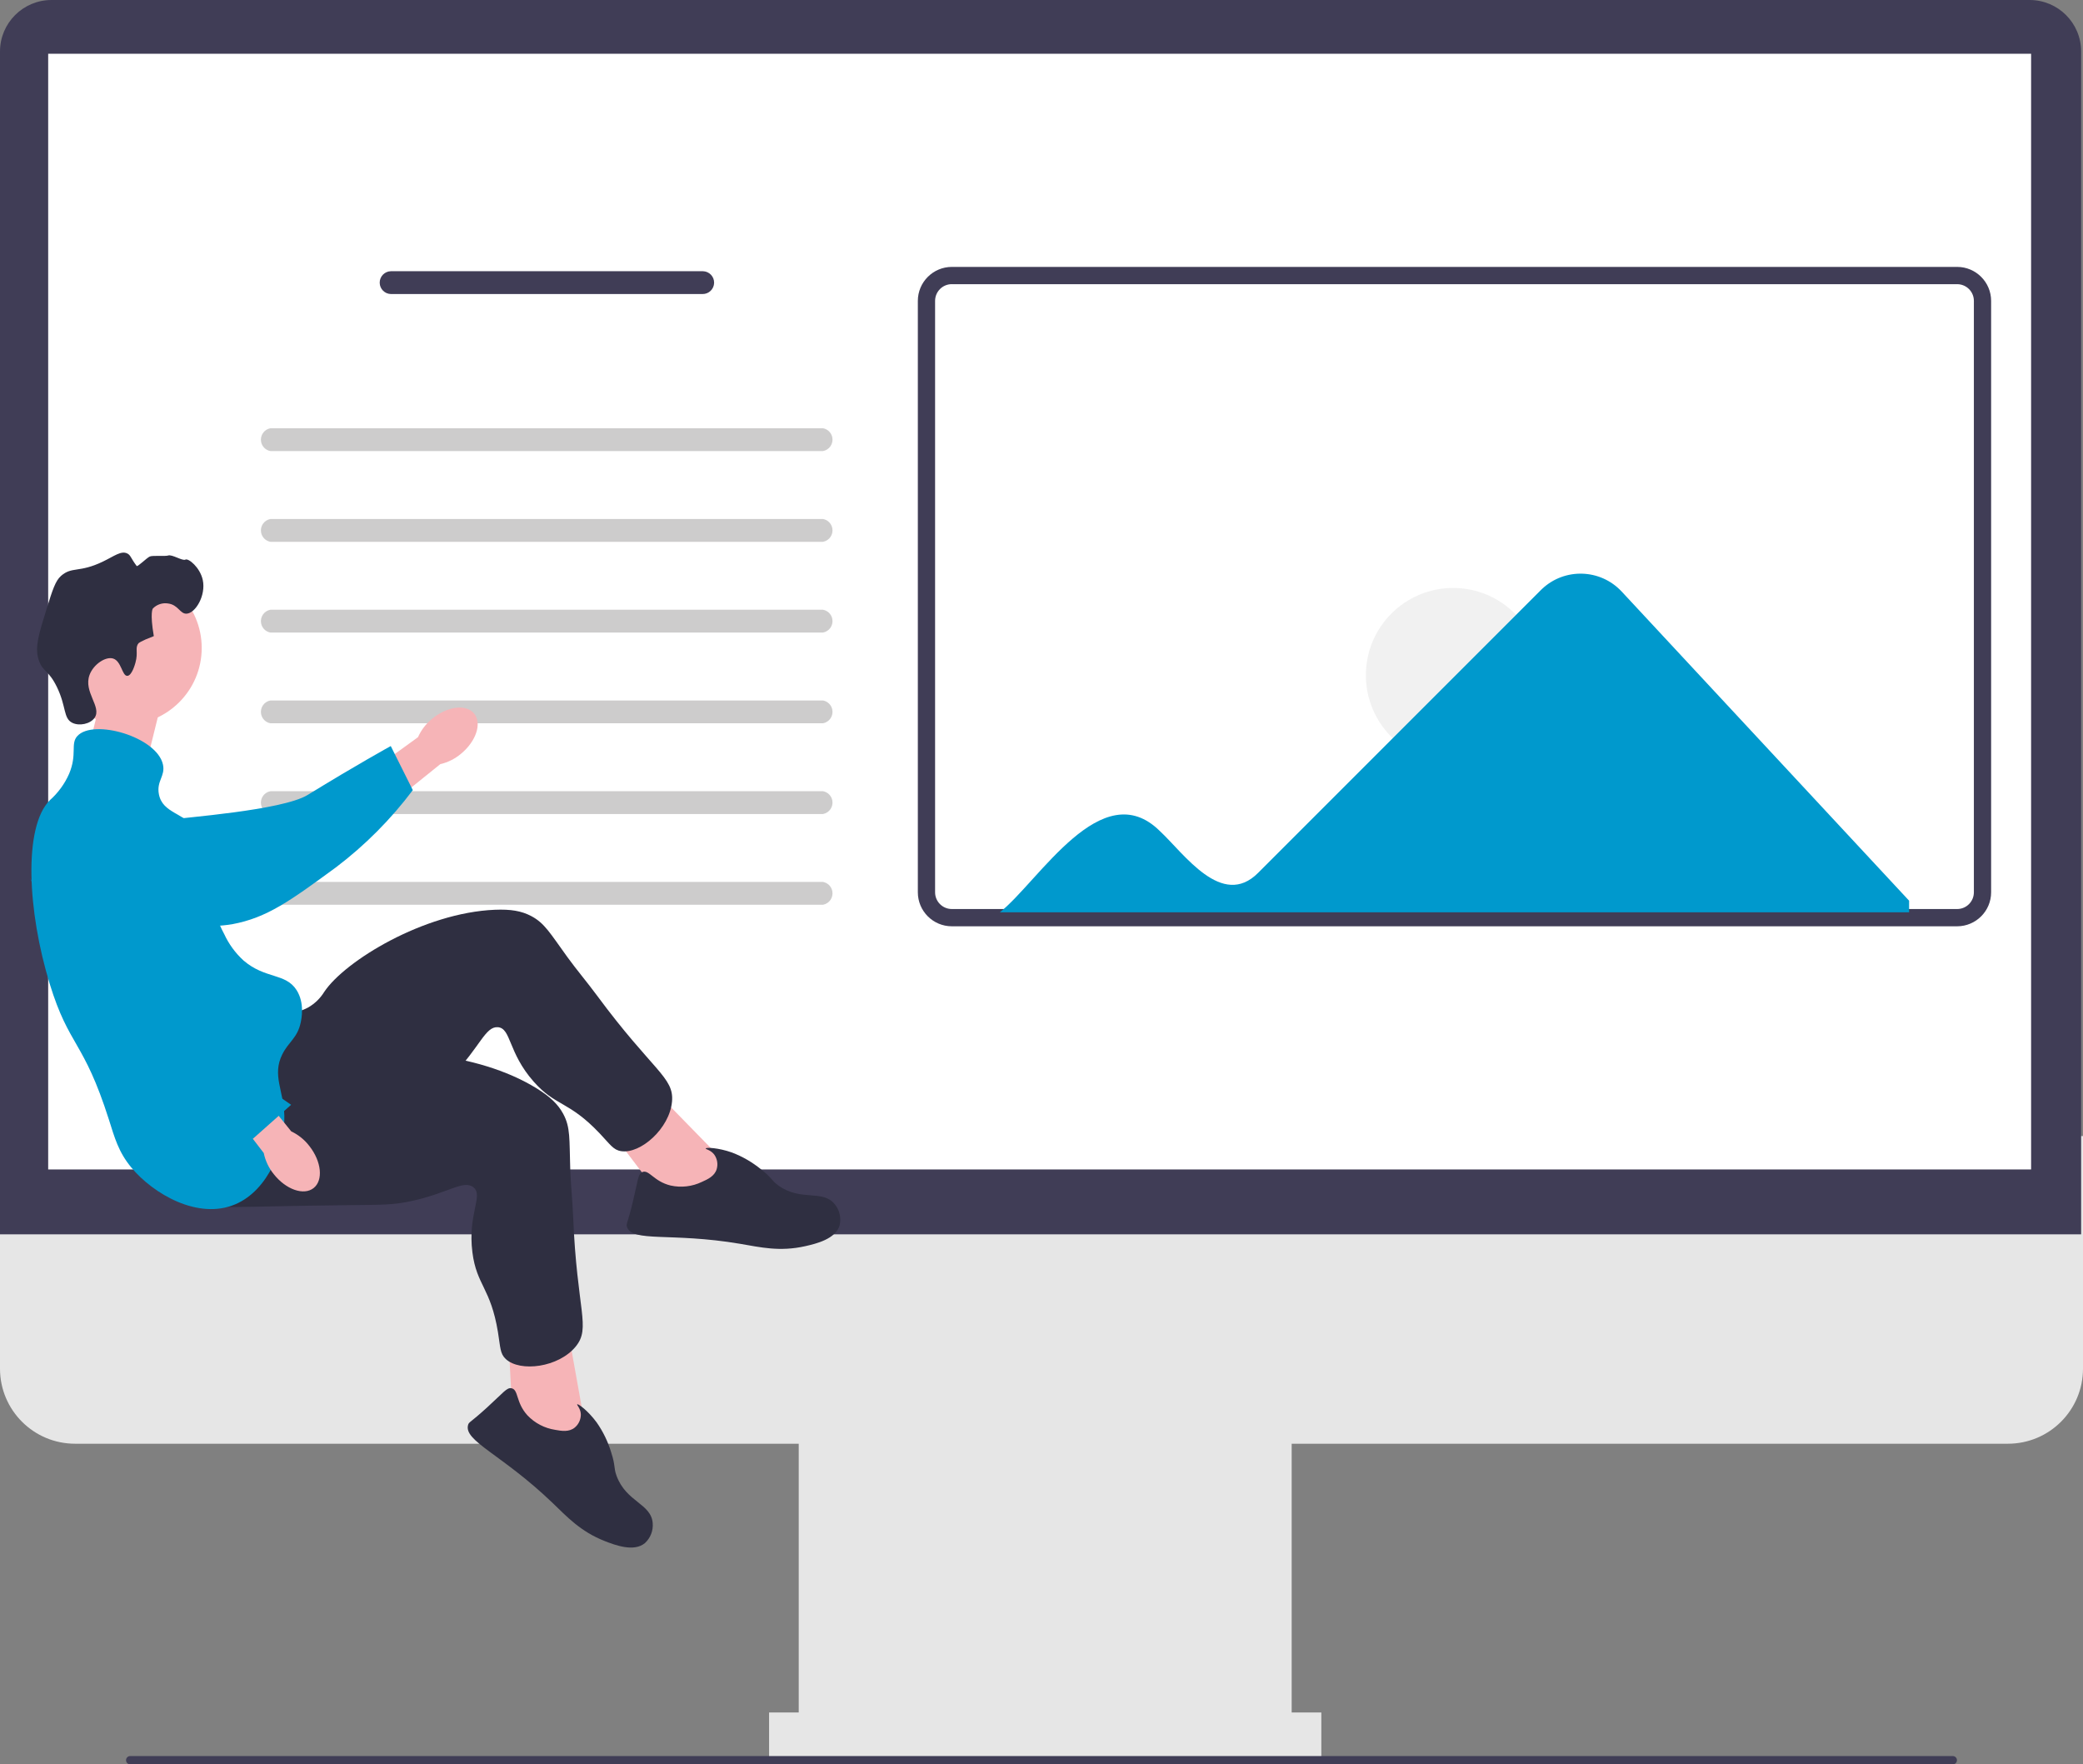 <svg xmlns="http://www.w3.org/2000/svg" xmlns:xlink="http://www.w3.org/1999/xlink" id="Capa_2" data-name="Capa 2" viewBox="0 0 1121.86 950.19"><rect x="0" y="0" width="1121.86" height="950.19" fill="#808080" stroke="none"/><defs><style>      .cls-1 {        clip-path: url(#clippath);      }      .cls-2 {        fill: none;      }      .cls-2, .cls-3, .cls-4, .cls-5, .cls-6, .cls-7, .cls-8, .cls-9, .cls-10 {        stroke-width: 0px;      }      .cls-3 {        fill: #f1f1f1;      }      .cls-4 {        fill: #f6b4b7;      }      .cls-5 {        fill: #cdcccc;      }      .cls-6 {        fill: #0099cd;      }      .cls-7 {        fill: #e6e6e6;      }      .cls-8 {        fill: #2f2f41;      }      .cls-9 {        fill: #fff;      }      .cls-10 {        fill: #403d56;      }    </style><clipPath id="clippath"><rect class="cls-2" width="1121.86" height="950.19"></rect></clipPath></defs><g id="Capa_1-2" data-name="Capa 1"><g class="cls-1"><g id="Grupo_346" data-name="Grupo 346"><path id="Trazado_1080" data-name="Trazado 1080" class="cls-7" d="M1081.48,777.51H40.38c-22.29-.03-40.35-18.09-40.38-40.38v-125.3h1121.86v125.3c-.03,22.29-18.09,40.35-40.38,40.38"></path><rect id="Rect&#xE1;ngulo_295" data-name="Rect&#xE1;ngulo 295" class="cls-7" x="430.18" y="756.55" width="265.49" height="189.64"></rect><rect id="Rect&#xE1;ngulo_296" data-name="Rect&#xE1;ngulo 296" class="cls-7" x="414.21" y="922.24" width="297.43" height="23.95"></rect><path id="Trazado_1081" data-name="Trazado 1081" class="cls-10" d="M1120.86,664.73H0V27.71C.02,12.41,12.41.02,27.71,0h1065.44c15.3.02,27.69,12.41,27.71,27.71v637.02Z"></path><rect id="Rect&#xE1;ngulo_297" data-name="Rect&#xE1;ngulo 297" class="cls-9" x="25.95" y="28.95" width="1067.96" height="600.85"></rect><path id="Trazado_1082" data-name="Trazado 1082" class="cls-10" d="M210.53,146.06c-3.39.06-6.09,2.86-6.03,6.26.06,3.3,2.72,5.97,6.03,6.03h167.82c3.39.06,6.19-2.64,6.26-6.03.06-3.39-2.64-6.19-6.03-6.26-.08,0-.15,0-.23,0h-167.82Z"></path><path id="Trazado_1083" data-name="Trazado 1083" class="cls-5" d="M145.63,230.63c-3.39.63-5.63,3.88-5.01,7.28.47,2.55,2.46,4.54,5.01,5.01h297.63c3.39-.63,5.63-3.88,5.01-7.28-.47-2.55-2.46-4.54-5.01-5.01H145.63Z"></path><path id="Trazado_1084" data-name="Trazado 1084" class="cls-5" d="M145.63,279.5c-3.39.63-5.63,3.88-5.01,7.28.47,2.55,2.46,4.54,5.01,5.01h297.63c3.39-.63,5.63-3.88,5.01-7.28-.47-2.55-2.46-4.54-5.01-5.01H145.63Z"></path><path id="Trazado_1085" data-name="Trazado 1085" class="cls-5" d="M145.63,328.37c-3.39.63-5.63,3.88-5.01,7.28.47,2.55,2.46,4.54,5.01,5.01h297.63c3.39-.63,5.63-3.88,5.01-7.28-.47-2.55-2.46-4.54-5.01-5.01H145.63Z"></path><path id="Trazado_1086" data-name="Trazado 1086" class="cls-5" d="M145.63,377.23c-3.39.63-5.63,3.88-5.01,7.28.47,2.55,2.46,4.54,5.01,5.01h297.63c3.39-.63,5.63-3.88,5.01-7.28-.47-2.55-2.46-4.54-5.01-5.01H145.63Z"></path><path id="Trazado_1087" data-name="Trazado 1087" class="cls-5" d="M145.63,426.1c-3.39.63-5.63,3.88-5.01,7.28.47,2.55,2.46,4.54,5.01,5.01h297.63c3.39-.63,5.63-3.88,5.01-7.28-.47-2.55-2.46-4.54-5.01-5.01H145.63Z"></path><path id="Trazado_1088" data-name="Trazado 1088" class="cls-5" d="M145.63,474.96c-3.39.63-5.63,3.88-5.01,7.28.47,2.55,2.46,4.54,5.01,5.01h297.63c3.39-.63,5.63-3.88,5.01-7.28-.47-2.55-2.46-4.54-5.01-5.01H145.63Z"></path><rect id="Rect&#xE1;ngulo_298" data-name="Rect&#xE1;ngulo 298" class="cls-4" x="40.76" y="377.94" width="51.54" height="32.15" transform="translate(-331.95 364.08) rotate(-76.12)"></rect><path id="Trazado_1089" data-name="Trazado 1089" class="cls-4" d="M232.77,387.07c8.17-6.75,18.28-8.01,22.58-2.81s1.15,14.89-7.02,21.64c-3.23,2.74-7.07,4.67-11.2,5.63l-35,28.19-12.87-16.71,35.87-26.01c1.72-3.88,4.34-7.28,7.64-9.94"></path><path id="Trazado_1090" data-name="Trazado 1090" class="cls-6" d="M30.51,450.65c-.02-1.25,0-12.12,8.04-18.99,9.25-7.89,22.28-4.7,26.87-3.58,10.57,2.59,11.44,7.12,21.36,11.79,18.57,8.72-4.7,4.26,6.35,1.46,3.82-.97,58.85-4.78,72.55-13.21,26.64-16.4,44.78-26.34,44.78-26.34l11.87,23.73c-11.78,15.69-25.68,29.67-41.31,41.53-24.77,18.13-37.15,27.19-55.97,30.69-1.62.3-41.48,7.11-73.59-16.88-7.31-5.47-20.74-15.5-20.95-30.21Z"></path><path id="Trazado_1091" data-name="Trazado 1091" class="cls-4" d="M67.31,307.63c22.83,0,41.33,18.51,41.33,41.33s-18.51,41.33-41.33,41.33-41.33-18.51-41.33-41.33c0-22.83,18.5-41.33,41.33-41.33h0"></path><path id="Trazado_1092" data-name="Trazado 1092" class="cls-4" d="M391.03,626.66l-42.57-43.57-21.97,22.93,31.71,41.78,31.46,3.6,1.37-24.73Z"></path><path id="Trazado_1093" data-name="Trazado 1093" class="cls-8" d="M147.96,544.95c2.49.21,10.4,1.79,17.96-2.36,3.56-2.03,6.55-4.92,8.7-8.41,11.09-16.66,53.66-42.64,91.87-44.23,8.65-.36,14.36.64,19.52,3.34,7.34,3.83,10.27,9.31,19.58,22.15,5.1,7.02,10.73,13.64,15.89,20.62,30.19,40.85,41.63,44.06,40.46,57.16-1.3,14.53-16.97,28.32-27.39,26.73-4.27-.64-5.92-3.62-11.62-9.62-16.71-17.6-23.62-14.36-35.52-27.84-13.89-15.74-12.07-28.8-19.32-29.3-6.72-.47-9.58,10.67-23.92,25.46-6.57,6.77-11.24,9.88-25.48,19.76-55.46,38.48-56.35,41.18-67.54,44.25-4.9,1.34-39.65,10.87-52.04-4.29-19.37-23.75,26.4-95.27,48.83-93.41Z"></path><path id="Trazado_1094" data-name="Trazado 1094" class="cls-8" d="M378.01,636.51c3.13-1.41,6.79-3.05,7.97-6.83.81-2.69.32-5.61-1.31-7.89-1.9-2.51-4.71-2.85-4.6-3.29.17-.68,6.83-.41,14.13,2.17,5.63,2.14,10.88,5.17,15.56,8.97,6.36,4.97,5.51,5.96,9.5,8.83,12.25,8.79,23.74,1.86,30.36,10.11,2.59,3.17,3.54,7.38,2.57,11.36-2.16,7.33-12.67,9.86-18.43,11.16-13.84,3.14-24.31.58-35.24-1.27-37.19-6.27-58.08-.56-60.88-9.18-.53-1.63.33-1.5,3.2-13.46,2.83-11.81,2.74-15.05,5.14-16,3.63-1.42,6.06,5.05,15.21,7.27,5.67,1.25,11.59.57,16.82-1.95Z"></path><path id="Trazado_1095" data-name="Trazado 1095" class="cls-4" d="M315.35,769.21l-10.75-59.96-31.05,6.63,2.79,52.38,24.01,20.64,15.01-19.69Z"></path><path id="Trazado_1096" data-name="Trazado 1096" class="cls-8" d="M160.1,565.1c1.94,1.57,7.6,7.32,16.19,8.13,4.08.31,8.18-.4,11.92-2.07,18.53-7.56,68.35-5.14,100.85,14.99,7.36,4.56,11.51,8.59,14.28,13.71,3.93,7.29,3.27,13.47,3.77,29.32.27,8.67,1.22,17.31,1.57,25.98,2.04,50.75,9.71,59.83,1.39,70.01-9.24,11.29-29.94,13.9-37.67,6.73-3.16-2.93-2.86-6.32-4.21-14.48-3.94-23.95-11.49-25.14-13.76-42.98-2.65-20.83,6.18-30.61.47-35.09-5.3-4.16-13.91,3.45-34.09,7.63-9.24,1.92-14.85,1.86-32.18,2.04-67.5.69-69.75,2.43-80.74-1.31-4.8-1.64-38.92-13.27-40.65-32.78-2.71-30.5,75.33-63.97,92.85-49.83Z"></path><path id="Trazado_1097" data-name="Trazado 1097" class="cls-8" d="M299.05,770.04c3.38.6,7.33,1.29,10.43-1.18,2.18-1.77,3.41-4.46,3.35-7.26-.16-3.15-2.3-5-1.96-5.31.52-.46,5.88,3.49,10.47,9.73,3.46,4.93,6.1,10.39,7.84,16.16,2.47,7.68,1.21,8.03,2.9,12.64,5.2,14.14,18.59,14.87,19.45,25.41.36,4.08-1.21,8.09-4.24,10.84-5.91,4.86-16.02,1.04-21.51-1.11-13.21-5.17-20.44-13.17-28.45-20.84-27.25-26.07-47.74-33.08-45.22-41.78.48-1.65,1.11-1.05,10.2-9.34,8.97-8.18,10.71-10.93,13.24-10.35,3.8.86,2.18,7.59,8.5,14.55,3.98,4.22,9.27,6.97,15,7.83Z"></path><path id="Trazado_1098" data-name="Trazado 1098" class="cls-8" d="M72.95,356.87c1.61-5.76-.41-7.85,1.65-10.44,0,0,.83-1.04,8.24-3.85-2.19-12.69-.55-14.83-.55-14.83,2.12-2.22,5.21-3.25,8.24-2.75,5.44.69,6.41,5.61,9.89,5.49,4.81-.15,10.58-9.78,8.79-18.13-1.46-6.81-7.76-11.86-9.34-10.99s-7.2-2.97-9.34-2.2c-1.46.52-8.33-.17-9.89.55-1.7.79-6.57,5.7-7.04,5.08-3.24-4.3-3.17-5.8-5.05-6.73-3.33-1.64-6.95,1.39-13.18,4.39-12.84,6.17-16.59,2.49-22.52,7.69-3,2.63-4.6,7.65-7.69,17.57-4.32,13.89-6.48,20.84-4.39,27.47,2.13,6.76,5.26,5.29,9.89,14.83,5.14,10.62,3.37,16.79,8.24,19.23,3.76,1.88,9.8.68,12.09-2.75,3.91-5.87-6.19-13.82-2.75-23.07,2.11-5.68,8.64-9.99,12.64-8.79,4.52,1.35,4.86,9.46,7.69,9.34,2.43-.1,4.11-6.13,4.39-7.14Z"></path><path id="Trazado_1099" data-name="Trazado 1099" class="cls-6" d="M41.64,396.42c8.46-9.48,42.91.33,46.14,15.38,1.33,6.19-3.58,8.8-2.2,15.93,2.02,10.42,13.47,9.72,21.97,20.33,12.07,15.07-.36,29.78,13.18,54.94,2.49,5.41,6.04,10.27,10.44,14.28,11.71,10.06,22.6,6.61,28.56,15.93,4.46,6.97,2.63,15.57,2.2,17.57-1.76,8.25-6.53,10.27-9.89,17.03-5.59,11.25.74,19.51,1.1,32.96.45,16.82-8.49,40.14-26.37,47.78-20.09,8.59-44.31-5.64-56.03-19.78-7-8.43-9.03-16.21-12.09-25.82-13.68-42.92-21.4-39.04-31.86-73.07-11.96-38.9-14.31-84.46,0-98.88,4.47-3.95,8.03-8.82,10.44-14.28,4.47-10.67.61-16.06,4.39-20.3Z"></path><path id="Trazado_1100" data-name="Trazado 1100" class="cls-4" d="M166.62,617.19c6.56,8.33,7.57,18.47,2.27,22.64s-14.92.8-21.48-7.54c-2.67-3.29-4.5-7.18-5.36-11.33l-27.34-35.66,14.13-10.77,28.02,34.77c3.83,1.81,7.18,4.51,9.75,7.88"></path><path id="Trazado_1101" data-name="Trazado 1101" class="cls-6" d="M66.49,432.56c1.22-.27,11.86-2.48,20.23,4,9.61,7.44,9.15,20.86,8.98,25.57-.38,10.87-4.64,12.64-7.18,23.32-4.74,19.96,4.29,38.5,9.28,48.75,4.76,9.57,10.94,18.36,18.33,26.09,12.17,13.1,25.81,24.74,40.66,34.69l-20.6,18.31s-32.81-10-55.03-30.03c-22.8-20.55-57.87-93.26-65.14-110.97-.63-1.53,8.24,23.27,25.17-13.05,3.86-8.29,10.94-23.47,25.29-26.67Z"></path><path id="Trazado_1102" data-name="Trazado 1102" class="cls-10" d="M67.89,947.95c0,1.23.99,2.23,2.22,2.24h981.62c1.24,0,2.24-1,2.24-2.24s-1-2.24-2.24-2.24H70.12c-1.23,0-2.23.99-2.24,2.22,0,0,0,0,0,.01"></path><path id="Trazado_1103" data-name="Trazado 1103" class="cls-9" d="M1054.09,494.2h-541.47c-7.54,0-13.64-6.12-13.65-13.65V162.04c0-7.54,6.11-13.64,13.65-13.65h541.47c7.54,0,13.64,6.12,13.65,13.65v318.51c0,7.54-6.12,13.64-13.65,13.65"></path><path id="Trazado_1104" data-name="Trazado 1104" class="cls-10" d="M1054.09,498.85h-541.47c-10.1-.01-18.28-8.2-18.29-18.3V162.04c.01-10.1,8.2-18.28,18.29-18.3h541.47c10.1.01,18.28,8.2,18.29,18.3v318.51c-.01,10.1-8.2,18.28-18.29,18.3M512.62,153.03c-4.97,0-8.99,4.03-9,9v318.52c0,4.97,4.03,8.99,9,9h541.47c4.97,0,8.99-4.03,9-9V162.04c0-4.97-4.03-8.99-9-9h-541.47Z"></path><path id="Trazado_1105" data-name="Trazado 1105" class="cls-3" d="M782.63,316.65c25.95,0,46.99,21.04,46.99,46.99,0,25.95-21.04,46.99-46.99,46.99-25.95,0-46.99-21.04-46.99-46.99s21.04-46.99,46.99-46.99h0"></path><path id="Trazado_1106" data-name="Trazado 1106" class="cls-6" d="M873.27,318.44c-11.46-12.16-30.61-12.72-42.77-1.26-.17.16-.34.32-.5.48l-152.38,152.39c-19.52,19.61-39.9-10.38-52.93-22.48-31.31-30.97-65.14,27.1-86.18,43.73h489.69v-6.24l-154.93-166.63Z"></path></g></g></g></svg>